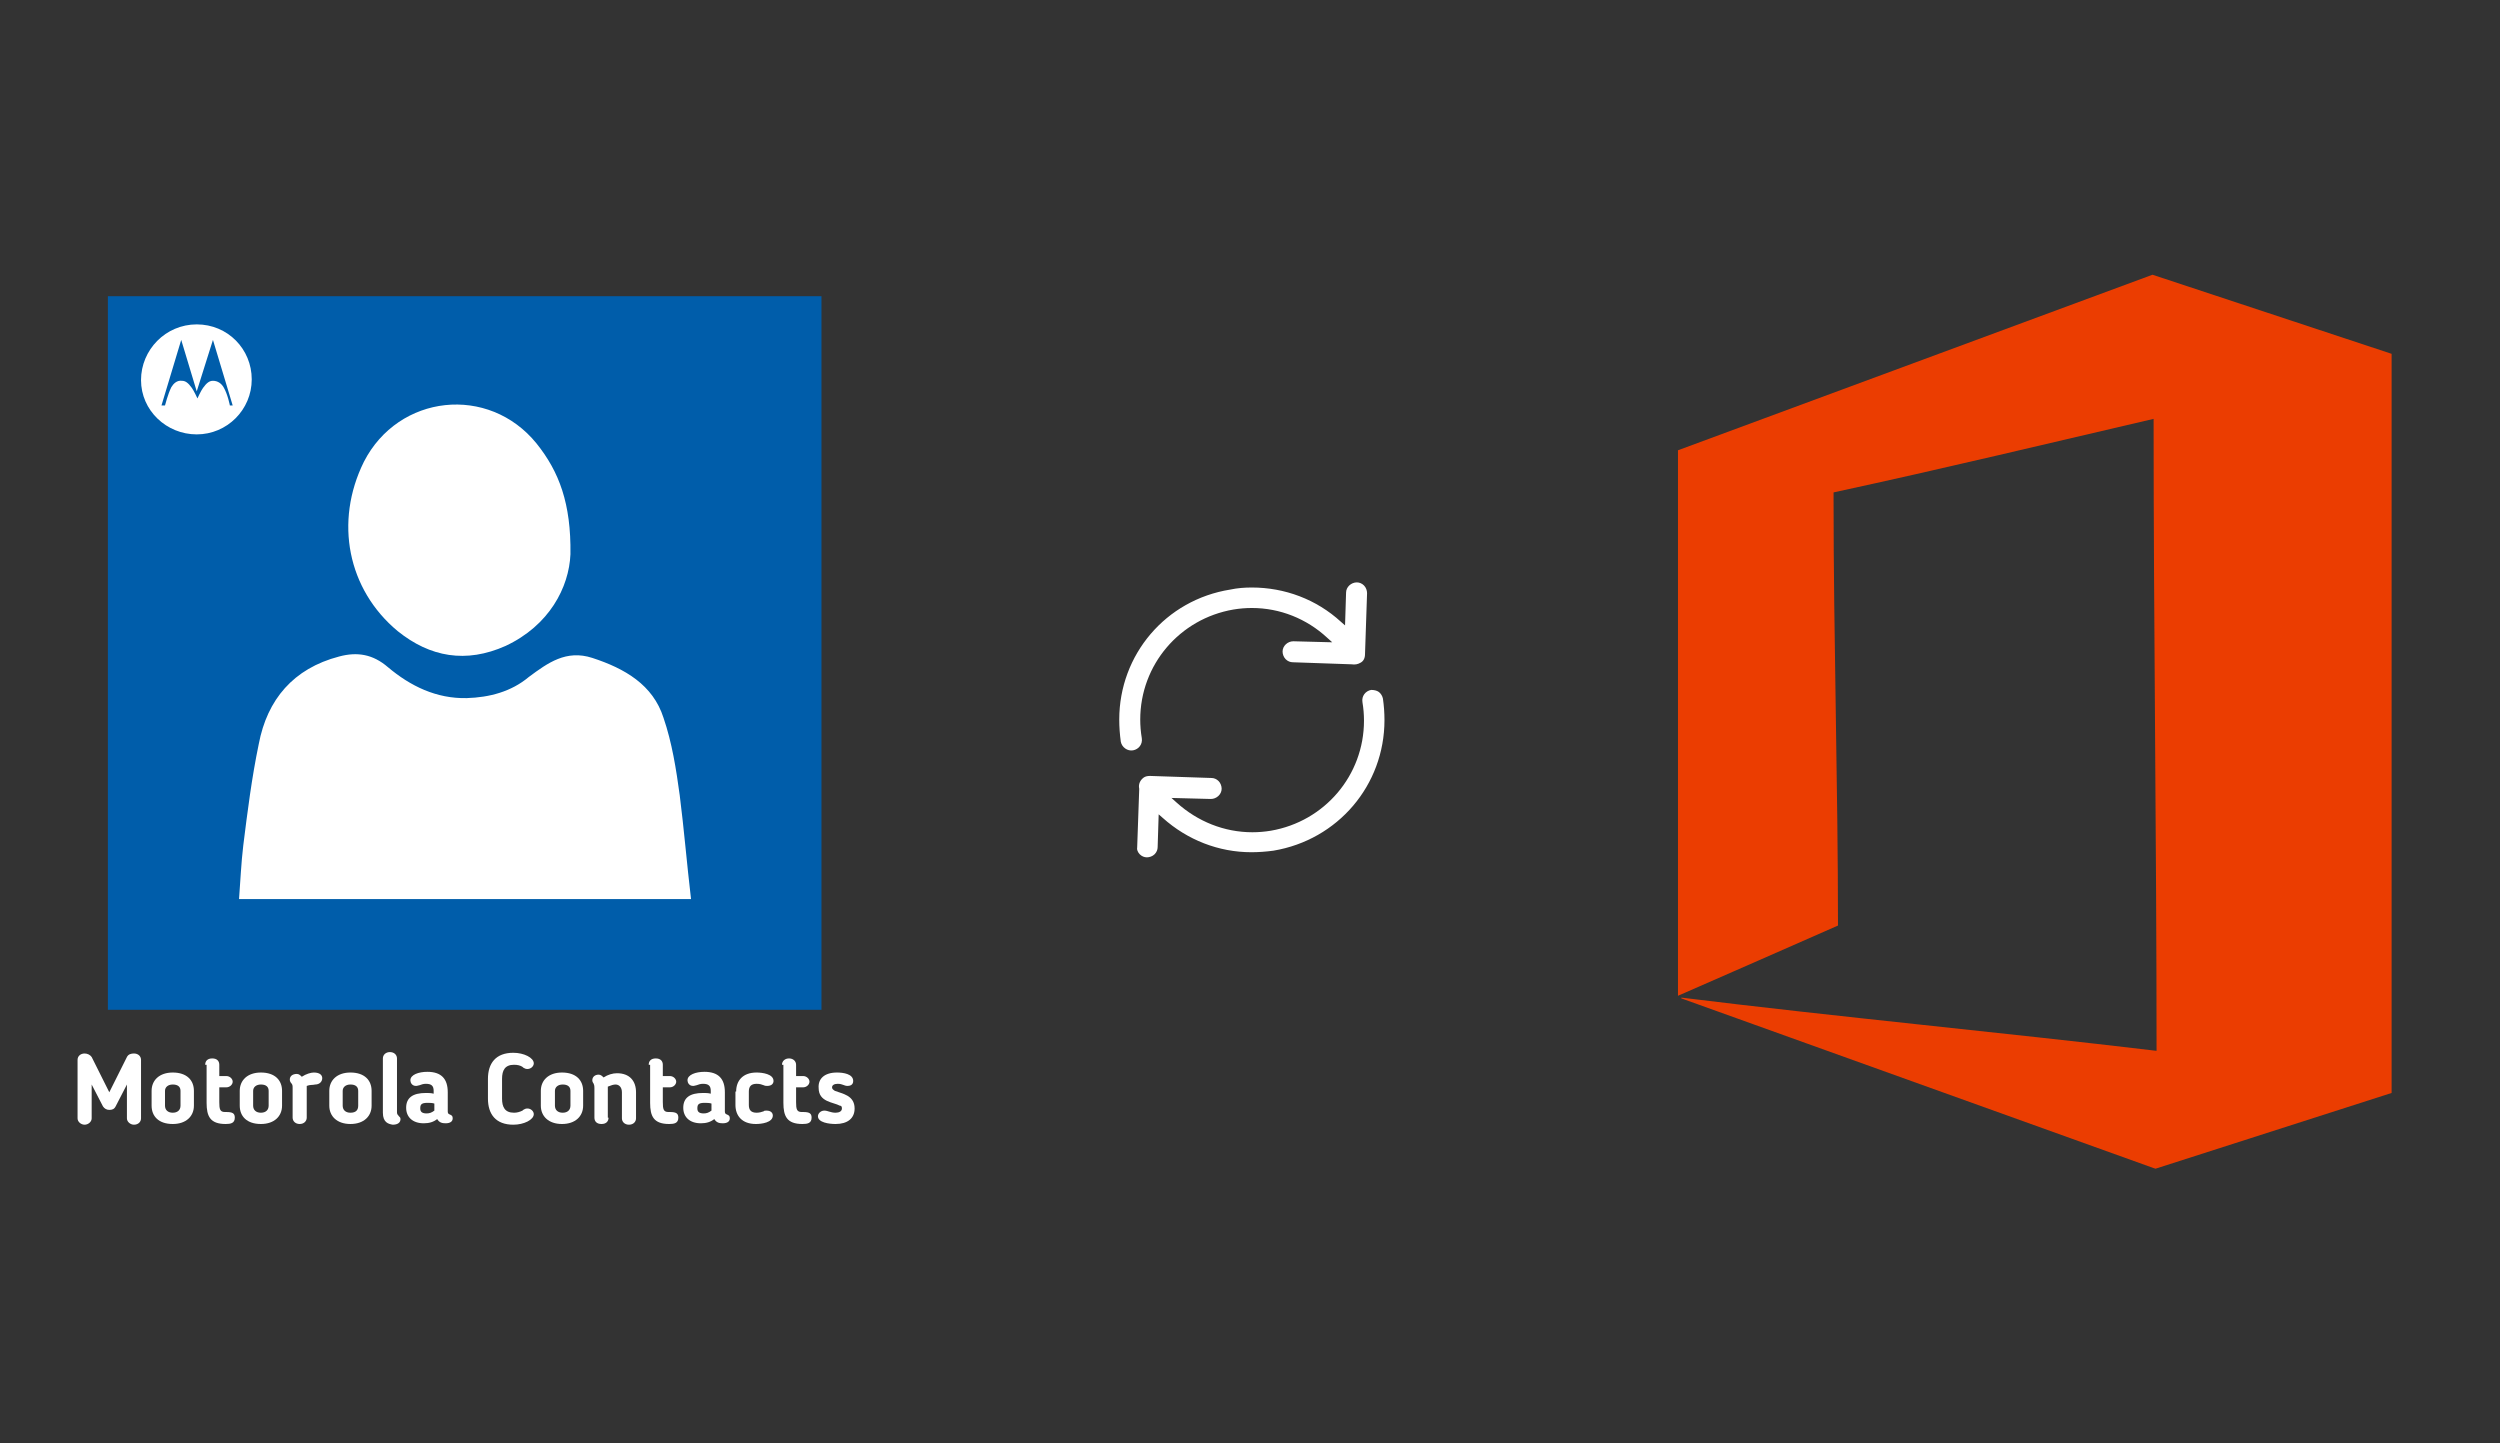 ﻿<?xml version="1.0" encoding="utf-8"?>
<!DOCTYPE svg PUBLIC "-//W3C//DTD SVG 1.1//EN" "http://www.w3.org/Graphics/SVG/1.1/DTD/svg11.dtd">
<svg x="0" y="0" width="672" height="388" xml="http://www.w3.org/XML/1998/namespace" xmlns="http://www.w3.org/2000/svg" xmlns:xlink="http://www.w3.org/1999/xlink" xmlns:xml="http://www.w3.org/XML/1998/namespace" version="1.1">
  <rect width="100%" height="100%" fill="#333333" stroke="none"/>
  <svg x="422" y="66" width="250" height="256" viewBox="0, 0, 249.8, 257.7" xml:space="preserve" id="Layer_1" enable-background="new 0 0 249.8 257.7" xmlns="http://www.w3.org/2000/svg" xmlns:xlink="http://www.w3.org/1999/xlink" xmlns:xml="http://www.w3.org/XML/1998/namespace" version="1.1">
    <path d="M156.7 7.9 L28.3 55.4 L28.3 203 C28.5 202.9 28.8 202.8 29 202.7 C43.2 196.5 57.5 190.2 71.6 184 C71.6 146.2 70.4 106.1 70.4 68.3 C70.4 67.8 70.4 67.4 70.4 66.8 C100.9 60.2 128.6 53.5 157 46.9 C157 103.7 157.8 161 157.8 217.9 C114.9 212.8 72.2 208.8 29.2 203.5 C29.2 203.6 29.2 203.6 29.2 203.7 C29.6 203.8 29.9 204 30.3 204.1 C72.6 219.3 114.9 234.5 157.2 249.7 C157.3 249.7 157.4 249.7 157.5 249.8 L221.4 229.3 L221.4 29.3 L156.7 7.9 z" style="fill:#EB3D01;" />
  </svg>
  <svg x="250" y="107" width="173" height="173" viewBox="0, 0, 68, 125.7" xml:space="preserve" id="Layer_1#1" enable-background="new 0 0 68 125.7" xmlns="http://www.w3.org/2000/svg" xmlns:xlink="http://www.w3.org/1999/xlink" xmlns:xml="http://www.w3.org/XML/1998/namespace" version="1.1">
    <style type="text/css">
	.st0{fill:#4885ED;}
	.st1{fill:#E5E5E5;}
	.st2{fill:#FFFFFF;}
	.st3{fill:#594165;}
	.st4{fill:#FBBB00;}
	.st5{fill:#518EF8;}
	.st6{fill:#28B446;}
	.st7{fill:#F14336;}
	.st8{fill:#FFA000;}
	.st9{fill:#FFCA28;}
	.st10{fill:#F7F7F7;}
	.st11{fill-rule:evenodd;clip-rule:evenodd;}
	.st12{fill-rule:evenodd;clip-rule:evenodd;fill:#3FBDCF;}
	.st13{fill-rule:evenodd;clip-rule:evenodd;fill:#FFFFFF;}
	.st14{opacity:0.9;fill:#FFFFFF;}
	.st15{fill:#F7F7F7;stroke:#594165;stroke-width:4;stroke-miterlimit:10;}
	.st16{fill:#E0412F;}
	.st17{fill-rule:evenodd;clip-rule:evenodd;fill:#606161;}
	.st18{fill:none;stroke:#58ABF4;stroke-width:0.25;stroke-miterlimit:10;}
	.st19{fill:#036EB1;}
	.st20{fill:#A4C639;}
	.st21{fill:none;stroke:#E0412F;stroke-miterlimit:10;}
	.st22{fill:#046DB2;}
	.st23{fill-rule:evenodd;clip-rule:evenodd;fill:#528FF5;}
	.st24{fill-rule:evenodd;clip-rule:evenodd;fill:#417BE6;}
	.st25{fill-rule:evenodd;clip-rule:evenodd;fill:#4881E8;}
	.st26{fill-rule:evenodd;clip-rule:evenodd;fill:#FBC013;}
	.st27{fill:#DF871E;}
	.st28{fill:#B6B6B6;}
	.st29{fill:#8C5BA4;}
	.st30{fill:#8DC652;}
	.st31{fill:#497FC1;}
	.st32{fill:#919191;}
	.st33{fill-rule:evenodd;clip-rule:evenodd;fill:#8E8E8E;}
	.st34{fill:#8E8E8E;}
	.st35{fill:#EB3D01;}
	.st36{fill:#F57F20;}
	.st37{fill:#ED7E01;}
	.st38{fill-rule:evenodd;clip-rule:evenodd;fill:#046DB2;}
	.st39{fill:#E0E2E2;}
	.st40{fill:#47D86F;}
	.st41{fill:#4FC9F8;}
	.st42{fill:#FF9327;}
	.st43{fill:#C9C8C4;}
	.st44{fill:#9A9A9A;}
	.st45{fill:#F2F2F2;}
	.st46{fill:#D32E2A;}
	.st47{fill:#A3C53A;}
	.st48{fill:#D6D8D7;}
	.st49{fill:#3A5BBC;}
	.st50{fill:url(#SVGID_43_);}
	.st51{fill:url(#SVGID_44_);}
	.st52{fill:url(#SVGID_45_);}
	.st53{fill:url(#SVGID_46_);}
	.st54{fill:#FFE168;}
	.st55{fill:#006699;}
	.st56{fill:#F4AE01;}
	.st57{fill:#DD191F;}
	.st58{fill:#323232;}
	.st59{fill:#CDCCCA;}
	.st60{fill:#5199F0;}
	.st61{fill:#791BCC;}
	.st62{fill:#C71D2E;}
	.st63{fill:#32DAC4;}
	.st64{fill:#3C5A99;}
	.st65{fill:#FCB714;}
	.st66{fill:#F06415;}
	.st67{fill:#BDCF31;}
	.st68{fill:#00A1E0;}
	.st69{fill:#00A1E3;}
	.st70{fill:#7AAD3E;}
	.st71{fill:#A50034;}
	.st72{fill:#6B6B6B;}
	.st73{fill:#005DAA;}
	.st74{fill:#EB0028;}
	.st75{fill:#888B8D;}
	.st76{fill:#0C4DA2;}
	.st77{fill:#00BFFF;}
	.st78{fill-rule:evenodd;clip-rule:evenodd;fill:#E81123;}
	.st79{fill:#FF6700;}
	.st80{fill:#00BFFE;}
	.st81{fill:#C4C4C4;}
	.st82{fill:url(#SVGID_47_);}
	.st83{fill:url(#SVGID_48_);}
	.st84{fill:url(#SVGID_49_);}
	.st85{fill:url(#SVGID_50_);}
	.st86{fill:#E5E5E5;stroke:#8E8E8E;stroke-width:2;stroke-miterlimit:10;}
	.st87{fill-rule:evenodd;clip-rule:evenodd;fill:#594165;}
	.st88{fill-rule:evenodd;clip-rule:evenodd;fill:#D4D4D4;}
	.st89{fill-rule:evenodd;clip-rule:evenodd;fill:#3669D6;}
	.st90{fill-rule:evenodd;clip-rule:evenodd;fill:#3A81F4;}
	.st91{fill-rule:evenodd;clip-rule:evenodd;fill:#FAFAFA;}
	.st92{fill-rule:evenodd;clip-rule:evenodd;fill:#E0E0E0;}
	.st93{fill:url(#SVGID_59_);}
	.st94{opacity:0.2;fill:#56C7DA;enable-background:new    ;}
	.st95{fill:url(#SVGID_60_);}
	.st96{fill:url(#SVGID_61_);}
	.st97{fill:url(#SVGID_62_);}
	.st98{fill:url(#SVGID_63_);}
	.st99{fill:url(#SVGID_64_);}
	.st100{fill:#FCFCFC;enable-background:new    ;}
	.st101{enable-background:new    ;}
	.st102{fill:#5A5A5A;}
	.st103{fill:#D8D8D8;enable-background:new    ;}
	.st104{fill:#E9574E;}
	.st105{fill:none;stroke:#D8D8D8;stroke-width:0.75;stroke-miterlimit:10;enable-background:new    ;}
	.st106{fill:#E9574E;stroke:#E9574E;stroke-width:0.75;stroke-miterlimit:10;enable-background:new    ;}
	.st107{fill:#E0E0E0;}
	.st108{fill:#537ABD;}
	.st109{fill:#2EB672;}
	.st110{fill:#FED14B;}
	.st111{fill:#28CD7E;}
	.st112{fill:#CECECE;}
	.st113{fill-rule:evenodd;clip-rule:evenodd;fill:#FF9D17;}
	.st114{fill:#FFFFFF;stroke:#FFFFFF;stroke-miterlimit:10;}
	.st115{fill:#249FBD;}
	.st116{fill:#D62C5D;}
	.st117{fill:#FFB62B;}
	.st118{fill:#2F63AD;}
	.st119{fill:#4C368B;}
	.st120{fill:none;stroke:#4885ED;stroke-width:7.8;stroke-miterlimit:10;}
	.st121{fill:none;stroke:#FFFFFF;stroke-width:7.8;stroke-miterlimit:10;}
	.st122{fill:#594165;stroke:#FFFFFF;stroke-width:0.5;stroke-miterlimit:10;}
	.st123{fill-rule:evenodd;clip-rule:evenodd;fill:#2F63AD;}
	.st124{fill:none;stroke:#594165;stroke-width:4;stroke-linecap:round;stroke-miterlimit:10;}
	.st125{fill:none;stroke:#594165;stroke-width:4;stroke-linecap:round;stroke-miterlimit:10;stroke-dasharray:4.843,11.624;}
	.st126{fill:none;stroke:#594165;stroke-width:4;stroke-linecap:round;stroke-miterlimit:10;stroke-dasharray:4.825,11.58;}
	.st127{fill:#D8D8D8;}
	.st128{fill:#EDEDED;}
	.st129{fill:url(#SVGID_65_);}
	.st130{fill:url(#SVGID_66_);}
	.st131{fill:url(#SVGID_67_);}
	.st132{fill:url(#SVGID_68_);}
	.st133{fill:url(#SVGID_69_);}
	.st134{fill:url(#SVGID_70_);}
	.st135{fill:url(#SVGID_71_);}
	.st136{fill:url(#SVGID_72_);}
	.st137{fill:url(#SVGID_73_);}
	.st138{fill:url(#SVGID_74_);}
	.st139{fill:url(#SVGID_75_);}
	.st140{fill:url(#SVGID_76_);}
	.st141{fill:#F6961C;}
	.st142{fill-rule:evenodd;clip-rule:evenodd;fill:#4885ED;}
	.st143{opacity:0.5;}
	.st144{fill-rule:evenodd;clip-rule:evenodd;fill:#FFB62B;}
	.st145{fill:url(#SVGID_77_);}
	.st146{fill:url(#SVGID_78_);}
	.st147{fill:url(#SVGID_79_);}
	.st148{fill:url(#SVGID_80_);}
	.st149{fill:url(#SVGID_81_);}
	.st150{fill:url(#SVGID_82_);}
	.st151{fill:url(#SVGID_83_);}
	.st152{fill:url(#SVGID_84_);}
	.st153{fill:url(#SVGID_85_);}
	.st154{fill:url(#SVGID_86_);}
	.st155{fill:url(#SVGID_87_);}
	.st156{fill:url(#SVGID_88_);}
</style>
    <g>
      <path d="M56.1 50 L56.1 50 L56.5 38.1 C56.5 37.6 56.3 37 55.9 36.6 C55.5 36.2 55 36 54.5 36 C53.4 36 52.4 36.9 52.4 38 L52.2 44.4 L51.4 43.7 C46.6 39.3 40.4 37 34 37 C34 37 34 37 34 37 C32.6 37 31.2 37.1 29.8 37.4 C17.2 39.4 8.1 50.1 8.1 62.8 C8.1 64.2 8.2 65.6 8.4 67.1 C8.6 68.2 9.7 69 10.8 68.8 C11.9 68.6 12.7 67.6 12.5 66.4 C12.3 65.2 12.2 64 12.2 62.8 C12.2 52.1 19.9 43.1 30.4 41.3 C31.6 41.1 32.8 41 34 41 C34 41 34 41 34 41 C39.5 41 44.7 43.1 48.7 46.8 L49.7 47.7 L42.1 47.5 C41 47.5 40 48.4 40 49.5 C40 50 40.2 50.6 40.6 51 C41 51.4 41.5 51.6 42 51.6 L53.5 52 C54.1 52.1 54.7 52 55.2 51.7 C55.8 51.4 56.1 50.8 56.1 50 z" class="st2" style="fill:white;" />
      <path d="M12.1 89.1 C12.5 89.5 13 89.7 13.5 89.7 C14 89.7 14.6 89.5 15 89.1 C15.4 88.7 15.6 88.2 15.6 87.7 L15.8 81.3 L16.6 82 C21.4 86.3 27.5 88.7 33.9 88.7 C35.3 88.7 36.7 88.6 38.2 88.4 C50.8 86.3 59.9 75.6 59.9 62.9 C59.9 61.5 59.8 60.1 59.6 58.7 C59.5 58.2 59.2 57.7 58.8 57.4 C58.4 57.1 57.8 57 57.3 57 C56.2 57.2 55.4 58.2 55.6 59.4 C55.8 60.6 55.9 61.8 55.9 63 C55.9 73.7 48.2 82.7 37.7 84.5 C36.5 84.7 35.3 84.8 34.1 84.8 C34.1 84.8 34.1 84.8 34.1 84.8 C28.6 84.8 23.4 82.7 19.3 79 L18.3 78.1 L26 78.3 C27.1 78.3 28.1 77.4 28.1 76.3 C28.1 75.8 27.9 75.2 27.5 74.8 C27.1 74.4 26.6 74.2 26.1 74.2 L14.1 73.8 L14.1 73.8 C14.1 73.8 14.1 73.8 14.1 73.8 C13.6 73.8 13.2 73.9 12.9 74.1 C12.2 74.6 11.8 75.4 12 76.3 L12 76.4 L11.6 87.8 C11.5 88.1 11.7 88.7 12.1 89.1 z" class="st2" style="fill:white;" />
    </g>
  </svg>
  <svg x="0" y="66" width="250" height="256" viewBox="0, 0, 131.9, 125.7" xml:space="preserve" id="Layer_1#2" enable-background="new 0 0 131.9 125.7" xmlns="http://www.w3.org/2000/svg" xmlns:xlink="http://www.w3.org/1999/xlink" xmlns:xml="http://www.w3.org/XML/1998/namespace" version="1.1">
    <g>
      <rect x="24.8" y="10.1" width="84.2" height="89.9" style="fill:white;" />
      <path d="M15.3 2.5 C15.3 36.2 15.3 70 15.3 103.7 C49 103.7 82.8 103.7 116.5 103.7 C116.5 70 116.5 36.2 116.5 2.5 C82.8 2.5 49.1 2.5 15.3 2.5 z M51.6 26 C56.5 16.4 69.3 15 76.1 23.4 C79.3 27.4 81 31.9 80.9 39.1 C80.7 43.8 77.9 49.2 71.7 52.1 C66.1 54.6 61 53.7 56.4 50 C49.3 44.1 47.4 34.5 51.6 26 z M33.9 88 C34.1 85.4 34.2 82.9 34.5 80.4 C35.1 75.6 35.7 70.8 36.7 66 C37.9 59.7 41.6 55.3 48.1 53.6 C50.7 52.9 52.9 53.3 55 55.1 C58.2 57.8 61.9 59.6 66.2 59.5 C69.4 59.4 72.5 58.6 75 56.5 C77.7 54.5 80.3 52.6 84 53.8 C88.6 55.3 92.6 57.6 94.1 62.3 C95.3 65.8 95.9 69.6 96.4 73.3 C97 78 97.4 82.9 98 88 C76.4 88 55.3 88 33.9 88 z" style="fill:#005DAA;" />
      <g>
        <path d="M20 119.1 C20 119.6 19.6 120 19 120 C18.5 120 18 119.6 18 119.1 L18 114.3 L16.4 117.4 C16.2 117.8 15.9 117.9 15.5 117.9 C15.1 117.9 14.8 117.7 14.6 117.4 L13 114.3 L13 119.1 C13 119.6 12.5 120 12 120 C11.5 120 11 119.6 11 119.1 L11 110.8 C11 110.3 11.4 109.9 12 109.9 C12.4 109.9 12.8 110.1 13 110.4 L15.5 115.4 L18 110.4 C18.2 110 18.6 109.9 19 109.9 C19.6 109.9 20 110.3 20 110.8 L20 119.1 z" style="fill:white;" />
        <path d="M21.5 117.3 L21.5 115.2 C21.5 113.7 22.6 112.6 24.5 112.6 C26.5 112.6 27.5 113.7 27.5 115.2 L27.5 117.3 C27.5 118.8 26.4 119.9 24.5 119.9 C22.5 119.9 21.5 118.8 21.5 117.3 z M25.6 117.3 L25.6 115.2 C25.6 114.6 25.2 114.3 24.5 114.3 C23.8 114.3 23.4 114.7 23.4 115.2 L23.4 117.3 C23.4 117.9 23.8 118.3 24.5 118.3 C25.2 118.3 25.6 117.9 25.6 117.3 z" style="fill:white;" />
        <path d="M29.1 111.5 C29.1 111 29.4 110.6 30.1 110.6 C30.8 110.6 31.1 111 31.1 111.5 L31.1 113.1 L32.1 113.1 C32.6 113.1 33 113.5 33 113.9 C33 114.3 32.6 114.7 32.1 114.7 L31.1 114.7 L31.1 116.8 C31.1 117.8 31.2 118.2 31.9 118.2 C32 118.2 32.1 118.2 32.1 118.2 C33 118.2 33.3 118.4 33.3 119 C33.3 119.8 32.7 119.9 32 119.9 C29.8 119.9 29.3 118.8 29.3 116.9 L29.3 111.5 z" style="fill:white;" />
        <path d="M34 117.3 L34 115.2 C34 113.7 35.1 112.6 37 112.6 C39 112.6 40 113.7 40 115.2 L40 117.3 C40 118.8 38.9 119.9 37 119.9 C35 119.9 34 118.8 34 117.3 z M38.1 117.3 L38.1 115.2 C38.1 114.6 37.7 114.3 37 114.3 C36.3 114.3 35.9 114.7 35.9 115.2 L35.9 117.3 C35.9 117.9 36.3 118.3 37 118.3 C37.7 118.3 38.1 117.9 38.1 117.3 z" style="fill:white;" />
        <path d="M43.5 114.5 C43.5 114.6 43.5 114.7 43.5 114.8 L43.5 119 C43.5 119.5 43.1 119.9 42.5 119.9 C41.9 119.9 41.5 119.5 41.5 119 L41.5 114.8 C41.5 114.5 41.5 114.3 41.3 114.1 C41.2 114 41.1 113.8 41.1 113.6 C41.1 113.1 41.5 112.8 42.1 112.8 C42.4 112.8 42.6 113 42.8 113.2 C43.4 112.8 44.1 112.6 44.5 112.6 C45.4 112.6 45.7 113 45.7 113.4 C45.7 113.9 45.3 114.3 44.7 114.3 C44.3 114.4 44 114.3 43.5 114.5 z" style="fill:white;" />
        <path d="M46.7 117.3 L46.7 115.2 C46.7 113.7 47.8 112.6 49.7 112.6 C51.7 112.6 52.7 113.7 52.7 115.2 L52.7 117.3 C52.7 118.8 51.6 119.9 49.7 119.9 C47.8 119.9 46.7 118.8 46.7 117.3 z M50.8 117.3 L50.8 115.2 C50.8 114.6 50.4 114.3 49.7 114.3 C49 114.3 48.6 114.7 48.6 115.2 L48.6 117.3 C48.6 117.9 49 118.3 49.7 118.3 C50.5 118.3 50.8 117.9 50.8 117.3 z" style="fill:white;" />
        <path d="M54.3 118.3 L54.3 110.6 C54.3 110.1 54.7 109.7 55.3 109.7 C55.9 109.7 56.3 110.1 56.3 110.6 L56.3 118.1 C56.3 118.4 56.3 118.5 56.5 118.7 C56.6 118.9 56.8 118.9 56.8 119.2 C56.8 119.7 56.4 120 55.7 120 C55.1 119.9 54.3 119.7 54.3 118.3 z" style="fill:white;" />
        <path d="M63.5 118.1 C63.5 118.5 63.7 118.5 63.9 118.6 C64.1 118.7 64.2 118.8 64.2 119.1 C64.2 119.5 63.9 119.8 63.2 119.8 C62.7 119.8 62.3 119.7 62 119.2 C61.5 119.6 60.9 119.8 60.1 119.8 C58.5 119.8 57.6 118.9 57.6 117.6 L57.6 117.6 C57.6 116.2 58.5 115.5 60.4 115.5 C60.8 115.5 61.1 115.5 61.5 115.6 L61.5 115.2 C61.5 114.5 61.2 114.2 60.4 114.2 C60 114.2 59.8 114.3 59.5 114.4 C59.4 114.4 59.2 114.5 59 114.5 C58.4 114.5 58.2 114 58.2 113.7 C58.2 112.9 59.4 112.5 60.6 112.5 C62.6 112.5 63.5 113.5 63.5 115.4 L63.5 118.1 z M59.6 117.7 L59.6 117.7 C59.6 118.2 59.9 118.4 60.5 118.4 C60.9 118.4 61.2 118.3 61.6 118 L61.6 117 C61.3 116.9 60.9 116.9 60.6 116.9 C59.7 116.9 59.6 117.2 59.6 117.7 z" style="fill:white;" />
        <path d="M71.2 116.3 C71.2 117.5 71.6 118.3 72.9 118.3 C73.3 118.3 73.7 118.2 74.1 118 L74.2 117.9 C74.4 117.8 74.5 117.7 74.8 117.7 C75.3 117.7 75.7 118.1 75.7 118.5 C75.7 119.3 74.3 120 72.8 120 C70.3 120 69.2 118.5 69.2 116.3 L69.2 113.5 C69.2 111.3 70.3 109.8 72.8 109.8 C74.3 109.8 75.7 110.5 75.7 111.3 C75.7 111.7 75.3 112.1 74.8 112.1 C74.5 112.1 74.4 112 74.2 111.9 L74.1 111.8 C73.8 111.6 73.4 111.5 72.9 111.5 C71.6 111.5 71.2 112.3 71.2 113.5 L71.2 116.3 z" style="fill:white;" />
        <path d="M76.7 117.3 L76.7 115.2 C76.7 113.7 77.8 112.6 79.7 112.6 C81.7 112.6 82.7 113.7 82.7 115.2 L82.7 117.3 C82.7 118.8 81.6 119.9 79.7 119.9 C77.8 119.9 76.7 118.8 76.7 117.3 z M80.9 117.3 L80.9 115.2 C80.9 114.6 80.5 114.3 79.8 114.3 C79.1 114.3 78.7 114.7 78.7 115.2 L78.7 117.3 C78.7 117.9 79.1 118.3 79.8 118.3 C80.5 118.3 80.9 117.9 80.9 117.3 z" style="fill:white;" />
        <path d="M86.3 119 C86.3 119.5 86 119.9 85.3 119.9 C84.6 119.9 84.3 119.5 84.3 119 L84.3 114.8 C84.3 114.3 84.2 114.3 84.2 114.2 C84 113.9 84 113.8 84 113.7 C84 113.2 84.4 112.9 84.9 112.9 C85.2 112.9 85.4 113.1 85.6 113.3 C86.2 112.9 86.9 112.7 87.5 112.7 C89.3 112.7 90.2 113.8 90.2 115.4 L90.2 119.1 C90.2 119.6 89.8 120 89.2 120 C88.6 120 88.2 119.6 88.2 119.1 L88.2 115.4 C88.2 114.7 87.8 114.3 87.3 114.3 C87 114.3 86.7 114.4 86.2 114.6 C86.2 114.7 86.2 114.8 86.2 114.9 L86.2 119 z" style="fill:white;" />
        <path d="M92 111.5 C92 111 92.3 110.6 93 110.6 C93.7 110.6 94 111 94 111.5 L94 113.1 L95 113.1 C95.5 113.1 95.9 113.5 95.9 113.9 C95.9 114.3 95.5 114.7 95 114.7 L94 114.7 L94 116.8 C94 117.8 94.1 118.2 94.8 118.2 C94.9 118.2 95 118.2 95 118.2 C95.9 118.2 96.2 118.4 96.2 119 C96.2 119.8 95.6 119.9 94.9 119.9 C92.7 119.9 92.2 118.8 92.2 116.9 L92.2 111.5 z" style="fill:white;" />
        <path d="M102.8 118.1 C102.8 118.5 103 118.5 103.2 118.6 C103.4 118.7 103.5 118.8 103.5 119.1 C103.5 119.5 103.2 119.8 102.5 119.8 C102 119.8 101.6 119.7 101.3 119.2 C100.8 119.6 100.2 119.8 99.4 119.8 C97.8 119.8 96.9 118.9 96.9 117.6 L96.9 117.6 C96.9 116.2 97.8 115.5 99.7 115.5 C100.1 115.5 100.4 115.5 100.8 115.6 L100.8 115.2 C100.8 114.5 100.5 114.2 99.7 114.2 C99.3 114.2 99.1 114.3 98.8 114.4 C98.7 114.4 98.5 114.5 98.3 114.5 C97.7 114.5 97.5 114 97.5 113.7 C97.5 112.9 98.7 112.5 99.9 112.5 C101.9 112.5 102.8 113.5 102.8 115.4 L102.8 118.1 z M98.9 117.7 L98.9 117.7 C98.9 118.2 99.2 118.4 99.8 118.4 C100.2 118.4 100.5 118.3 100.9 118 L100.9 117 C100.6 116.9 100.2 116.9 99.9 116.9 C99 116.9 98.9 117.2 98.9 117.7 z" style="fill:white;" />
        <path d="M104.4 115.3 C104.4 113.8 105.3 112.6 107.3 112.6 C108.1 112.6 109.7 112.8 109.7 113.8 C109.7 114.1 109.5 114.5 108.8 114.5 C108.7 114.5 108.5 114.5 108.3 114.4 C108 114.3 107.8 114.2 107.3 114.2 C106.5 114.2 106.2 114.6 106.2 115.3 L106.2 117.2 C106.2 117.9 106.5 118.3 107.3 118.3 C107.7 118.3 108 118.2 108.3 118.1 C108.4 118 108.5 118 108.7 118 C109.4 118 109.6 118.4 109.6 118.7 C109.6 119.7 108 119.9 107.2 119.9 C105.2 119.9 104.3 118.7 104.3 117.2 L104.3 115.3 z" style="fill:white;" />
        <path d="M110.9 111.5 C110.9 111 111.3 110.6 111.9 110.6 C112.5 110.6 112.9 111 112.9 111.5 L112.9 113.1 L113.9 113.1 C114.4 113.1 114.8 113.5 114.8 113.9 C114.8 114.3 114.4 114.7 113.9 114.7 L112.9 114.7 L112.9 116.8 C112.9 117.8 113 118.2 113.7 118.2 C113.8 118.2 113.9 118.2 113.9 118.2 C114.8 118.2 115.1 118.4 115.1 119 C115.1 119.8 114.5 119.9 113.8 119.9 C111.6 119.9 111.1 118.8 111.1 116.9 L111.1 111.5 z" style="fill:white;" />
        <path d="M118.7 112.6 C119.6 112.6 121 112.8 121 113.8 C121 114.4 120.5 114.5 120.2 114.5 C119.7 114.5 119.5 114.2 118.8 114.2 C118.3 114.2 118 114.4 118 114.7 C118 114.9 118.1 115 118.4 115.2 C119.4 115.6 121.2 115.8 121.2 117.7 C121.2 119.1 120.2 119.9 118.5 119.9 C117.6 119.9 116 119.7 116 118.8 C116 118.4 116.4 118 116.9 118 C117.4 118 117.8 118.3 118.5 118.3 C119 118.3 119.4 118.1 119.4 117.7 C119.4 117.4 119.3 117.3 119.1 117.3 C118.2 116.8 116.1 116.8 116.1 114.8 C116 113.5 116.9 112.6 118.7 112.6 z" style="fill:white;" />
      </g>
      <g>
        <path d="M27.9 6.5 C32.3 6.5 35.7 10 35.7 14.3 C35.7 18.6 32.2 22.1 27.9 22.1 C23.6 22.1 20 18.7 20 14.4 C20 10.1 23.5 6.5 27.9 6.5 M27.9 16 L25.7 8.7 L22.9 18 L23.4 18 C23.4 18 23.8 16.4 24.3 15.4 C24.6 14.9 25.1 14.4 25.8 14.5 C26.3 14.5 26.7 14.8 27.2 15.5 C27.5 15.9 28 17 28 17 C28 17 28.5 15.9 28.8 15.5 C29.3 14.8 29.7 14.5 30.2 14.5 C30.9 14.5 31.4 14.9 31.7 15.4 C32.3 16.4 32.6 18 32.6 18 L33 18 L30.2 8.7 L27.9 16 L27.9 16 C27.9 16 27.9 16 27.9 16 z" id="path7_7_" style="fill:white;" />
      </g>
    </g>
  </svg>
</svg>